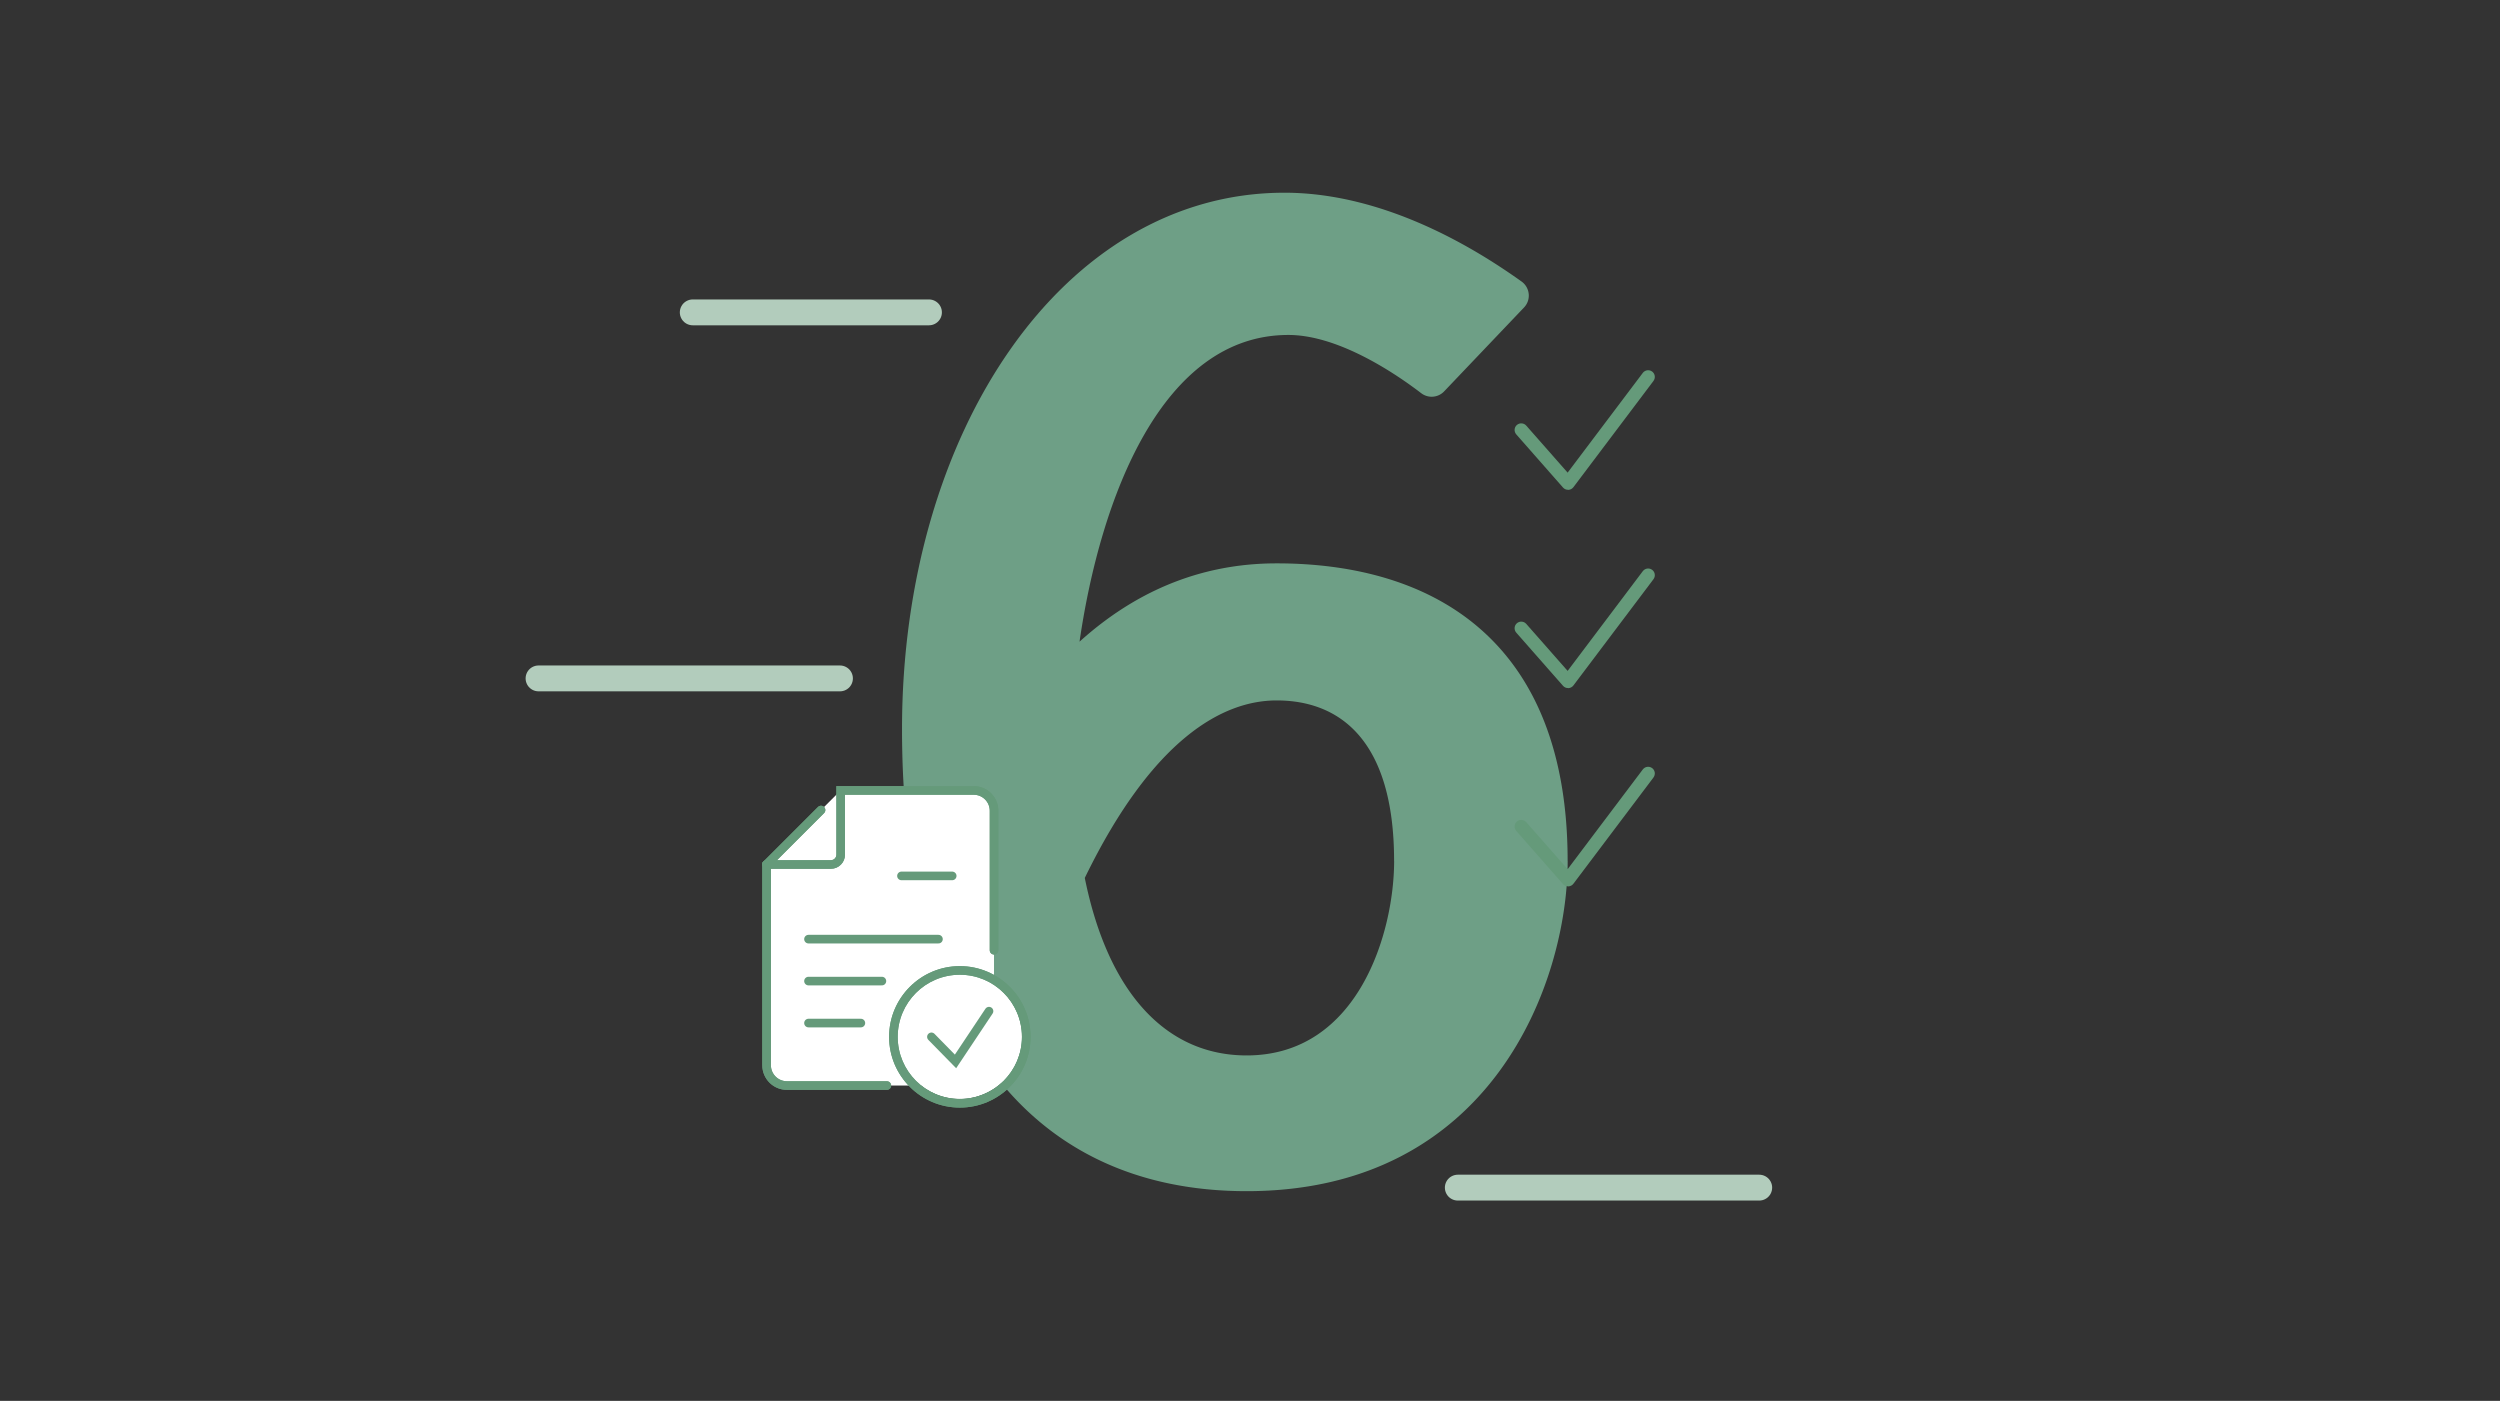 <?xml version="1.0" encoding="UTF-8"?>
<svg xmlns="http://www.w3.org/2000/svg" id="Ebene_1" data-name="Ebene 1" viewBox="0 0 580 325">
  <rect x="0" y="0" width="580" height="325" fill="#333333" stroke="none"/>
  <defs>
    <radialGradient id="Verlauf_Radial_57-35_" cx="286.49" cy="160.53" r="129.14" data-name="Verlauf Radial 57-35 %" fx="356.53" fy="52.03" gradientUnits="userSpaceOnUse">
      <stop offset="0" stop-color="#a6c4b2"></stop>
      <stop offset=".48" stop-color="#9abda7"></stop>
      <stop offset=".78" stop-color="#7fab91"></stop>
      <stop offset="1" stop-color="#6e9f86"></stop>
    </radialGradient>
    <style>.cls-2,.cls-3{fill:#fff}.cls-2,.cls-5{fill-rule:evenodd}.cls-6{stroke:#b2ccbc;stroke-linejoin:round;stroke-width:6px}.cls-6,.cls-7{stroke-linecap:round;fill:none}.cls-5,.cls-8{fill:#659a7a}.cls-7{stroke:#659a7a;stroke-width:2px}</style>
  </defs>
  <path d="M160.72 72.47h54.8M338.21 275.53h69.93M124.94 157.39h69.93" class="cls-6"></path>
  <path d="M363.7 199.74c0 28.16-17.56 76.61-74.49 76.61-50.87 0-79.94-38.46-79.94-107.19s37.24-124.45 88.72-124.45c24.17 0 45.72 13.98 55.01 20.6 1.98 1.42 2.26 4.26.58 6.02L335.04 90.8a3.991 3.991 0 0 1-5.32.42c-5.68-4.35-19.04-13.51-30.82-13.51-29.37 0-43.6 37.85-48.45 71.16 15.44-13.93 31.49-18.17 45.72-18.17 36.33 0 67.52 17.86 67.52 69.04Zm-40.27 0c0-28.16-12.72-37.24-27.25-37.24-12.42 0-28.77 8.78-44.51 41.18 5.45 26.95 19.08 41.18 37.55 41.18 26.04 0 34.22-28.77 34.22-45.12Z" style="fill:url(#Verlauf_Radial_57-35_)"></path>
  <path d="M225.91 183.38h-30.88l-17.18 17.18v46.58c0 2.6 2.11 4.71 4.71 4.71h43.34c2.6 0 4.71-2.11 4.71-4.71V188.1c0-2.6-2.11-4.71-4.71-4.71Z" class="cls-2"></path>
  <path d="M177.86 200.56h14.91c1.25 0 2.27-1.02 2.27-2.27v-14.91h30.86c2.61 0 4.72 2.11 4.72 4.72v32.35" class="cls-2"></path>
  <path d="M177.86 200.56h14.91c1.25 0 2.27-1.02 2.27-2.27v-14.91h30.86c2.61 0 4.72 2.11 4.72 4.72v32.35" class="cls-2"></path>
  <path d="M205.75 251.85h-23.18c-2.61 0-4.72-2.11-4.72-4.72v-46.57l12.63-12.63" class="cls-2"></path>
  <path d="M205.75 251.85h-23.18c-2.61 0-4.72-2.11-4.72-4.72v-46.57l12.63-12.63" class="cls-2"></path>
  <path d="M187.57 217.88h30.15M187.57 217.88h30.15M187.57 227.61h17.03M187.57 227.61h17.03M187.57 237.35h12.15M187.57 237.35h12.15M209.14 203.21h11.77M209.14 203.21h11.77M177.86 200.56h14.91c1.25 0 2.27-1.02 2.27-2.27v-14.91h30.86c2.61 0 4.72 2.11 4.72 4.72v32.35" class="cls-7"></path>
  <path d="M177.86 200.56h14.91c1.25 0 2.27-1.02 2.27-2.27v-14.91h30.86c2.61 0 4.72 2.11 4.72 4.72v32.35" class="cls-7"></path>
  <path d="M205.75 251.85h-23.18c-2.61 0-4.72-2.11-4.72-4.72v-46.57l12.63-12.63" class="cls-7"></path>
  <path d="M205.75 251.85h-23.18c-2.61 0-4.72-2.11-4.72-4.72v-46.57l12.63-12.63" class="cls-7"></path>
  <circle cx="222.68" cy="240.55" r="14.41" class="cls-3" transform="rotate(-76.72 222.663 240.547)"></circle>
  <circle cx="222.68" cy="240.55" r="14.41" class="cls-3" transform="rotate(-76.72 222.663 240.547)"></circle>
  <path d="M222.68 226.14c7.96 0 14.41 6.45 14.41 14.41s-6.45 14.41-14.41 14.41-14.41-6.45-14.41-14.41 6.45-14.41 14.41-14.41m0-2c-9.05 0-16.41 7.36-16.41 16.41s7.36 16.41 16.41 16.41 16.41-7.36 16.41-16.41-7.36-16.41-16.41-16.41Z" class="cls-8"></path>
  <path d="M222.68 226.14c7.96 0 14.41 6.45 14.41 14.41s-6.45 14.41-14.41 14.41-14.41-6.45-14.41-14.41 6.45-14.41 14.41-14.41m0-2c-9.05 0-16.41 7.36-16.41 16.41s7.36 16.41 16.41 16.41 16.41-7.36 16.41-16.41-7.36-16.41-16.41-16.41Z" class="cls-8"></path>
  <path d="m216.09 240.55 5.59 5.7 7.77-11.66" style="stroke:#659a7a;stroke-width:2px;stroke-linecap:round;fill-rule:evenodd;fill:#fff"></path>
  <g id="Icon-_-check" data-name="Icon- -check">
    <path id="Check" d="M363.77 113.63c-.45 0-.87-.19-1.16-.53l-10.84-12.33c-.56-.64-.5-1.61.14-2.17.64-.56 1.62-.5 2.19.15l9.59 10.9 17.44-23.14c.52-.68 1.48-.82 2.17-.31.68.51.82 1.47.32 2.15v.01l-18.59 24.67c-.28.37-.71.6-1.18.62h-.06Z" class="cls-5"></path>
  </g>
  <g id="Icon-_-check-2" data-name="Icon- -check-2">
    <path id="Check-2" d="M363.77 159.63c-.45 0-.87-.19-1.16-.53l-10.84-12.33c-.56-.64-.5-1.61.14-2.17.64-.56 1.62-.5 2.19.15l9.59 10.9 17.44-23.14c.52-.68 1.48-.82 2.17-.31.68.51.82 1.47.32 2.15v.01l-18.59 24.67c-.28.37-.71.6-1.18.62h-.06Z" class="cls-5"></path>
  </g>
  <path id="Check-3" d="M363.77 205.63c-.45 0-.87-.19-1.16-.53l-10.84-12.33c-.56-.64-.5-1.61.14-2.17.64-.56 1.62-.5 2.19.15l9.59 10.9 17.44-23.14c.52-.68 1.48-.82 2.17-.31.68.51.82 1.47.32 2.15v.01l-18.59 24.67c-.28.37-.71.6-1.18.62h-.06Z" class="cls-5"></path>
</svg>
